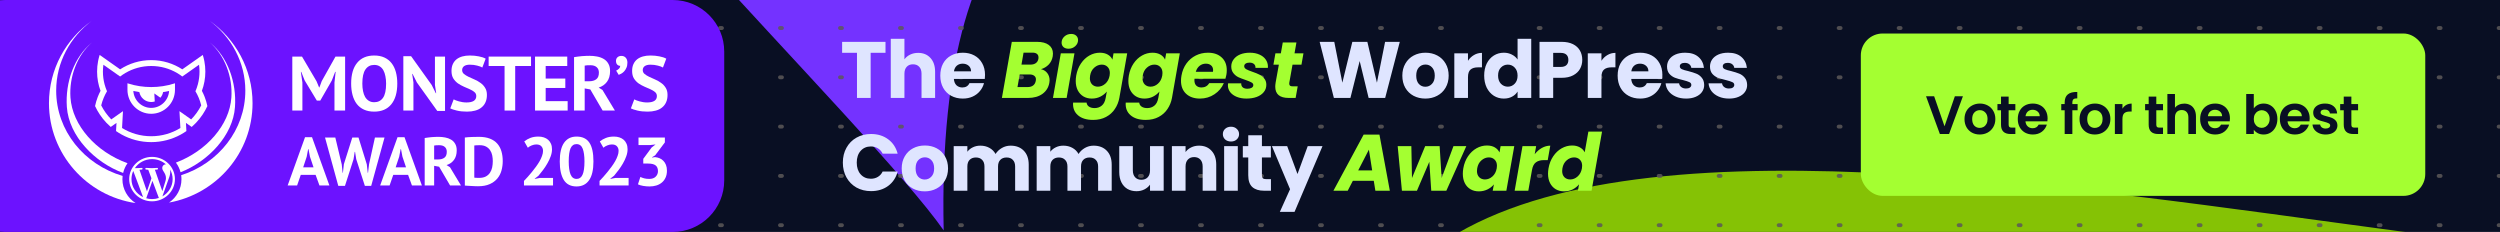 <svg width="970" height="90" viewBox="0 0 970 90" fill="none" xmlns="http://www.w3.org/2000/svg">
<g clip-path="url(#clip0_5_11)">
<rect width="970" height="90" fill="#090F23"/>
<g filter="url(#filter0_f_5_11)">
<path d="M954.648 357.334C862.999 3.899 1151.83 146.828 1162.75 64.612C1173.67 -17.604 1059.82 106.838 931.35 89.774C802.884 72.711 631.392 44.184 558.363 95.053C547.443 177.269 859.105 56.019 954.648 357.334Z" fill="#9BE200" fill-opacity="0.85"/>
</g>
<g filter="url(#filter1_f_5_11)">
<path d="M366.15 89.401C337.783 48.664 191.9 -89.901 177.054 -142.642C162.208 -195.384 252.809 -97.988 318.77 -116.555C384.73 -135.122 567.202 -82.459 582.048 -29.718C596.894 23.024 360.093 -182.125 366.15 89.401Z" fill="#7432FF"/>
</g>
<path d="M0 -276H576M0 -256.875H576M0 -237.75H576M0 -218.625H576M0 -199.5H576M0 -180.375H576M0 -161.25H576M0 -142.124H576M0 -122.999H576M0 -103.874H576M0 -84.749H576M0 -65.624H576M0 -46.499H576M0 -27.374H576M0 -8.249H576M0 10.876H576M0 30.001H576M0 49.126H576M0 68.251H576M0 87.376H576M0 106.501H576M0 124.373H576M0 143.498H576M0 162.624H576M0 181.749H576M0 200.874H576M0 219.999H576M0 239.124H576M0 258.249H576M0 277.374H576M0 296.499H576M0 315.624H576M0 334.749H576M0 353.874H576M0 372.999H576M0 392.125H576M0 411.25H576M0 430.375H576M0 449.5H576M0 468.625H576M0 487.75H576M0 506.875H576M0 526H576" stroke="#5C5959" stroke-opacity="0.85" stroke-width="1.502" stroke-linecap="round" stroke-dasharray="0.75 22.53"/>
<path d="M597 -276H1173M597 -256.875H1173M597 -237.75H1173M597 -218.625H1173M597 -199.5H1173M597 -180.375H1173M597 -161.25H1173M597 -142.124H1173M597 -122.999H1173M597 -103.874H1173M597 -84.749H1173M597 -65.624H1173M597 -46.499H1173M597 -27.374H1173M597 -8.249H1173M597 10.876H1173M597 30.001H1173M597 49.126H1173M597 68.251H1173M597 87.376H1173M597 106.501H1173M597 124.373H1173M597 143.498H1173M597 162.624H1173M597 181.749H1173M597 200.874H1173M597 219.999H1173M597 239.124H1173M597 258.249H1173M597 277.374H1173M597 296.499H1173M597 315.624H1173M597 334.749H1173M597 353.874H1173M597 372.999H1173M597 392.125H1173M597 411.25H1173M597 430.375H1173M597 449.5H1173M597 468.625H1173M597 487.75H1173M597 506.875H1173M597 526H1173" stroke="#5C5959" stroke-opacity="0.85" stroke-width="1.502" stroke-linecap="round" stroke-dasharray="0.75 22.53"/>
<path d="M-18 20C-18 8.954 -9.046 0 2 0H261C272.046 0 281 8.954 281 20V70C281 81.046 272.046 90 261 90H2C-9.046 90 -18 81.046 -18 70V20Z" fill="#6C12FF"/>
<path d="M129.776 32.037L130.228 27.879H130.047L128.751 31.229L124.262 39.035H122.936L118.205 31.199L116.88 27.879H116.729L117.331 32.007V42.894H113.414V21.957H117.181L122.815 31.528L123.81 33.921H123.93L124.834 31.468L130.167 21.957H133.904V42.894H129.776V32.037Z" fill="white"/>
<path d="M136.248 32.425C136.248 28.936 137.021 26.254 138.568 24.38C140.115 22.486 142.324 21.539 145.197 21.539C146.703 21.539 148.019 21.798 149.144 22.316C150.269 22.835 151.203 23.572 151.946 24.529C152.689 25.487 153.242 26.633 153.603 27.969C153.965 29.305 154.146 30.79 154.146 32.425C154.146 35.915 153.362 38.607 151.796 40.501C150.249 42.375 148.049 43.312 145.197 43.312C143.67 43.312 142.344 43.053 141.22 42.535C140.095 42.016 139.161 41.279 138.417 40.321C137.694 39.364 137.152 38.218 136.79 36.882C136.429 35.546 136.248 34.06 136.248 32.425ZM140.587 32.425C140.587 33.482 140.677 34.459 140.858 35.356C141.039 36.234 141.31 36.992 141.672 37.63C142.053 38.268 142.535 38.766 143.118 39.125C143.7 39.484 144.393 39.663 145.197 39.663C146.663 39.663 147.798 39.095 148.602 37.959C149.405 36.822 149.807 34.978 149.807 32.425C149.807 31.409 149.717 30.461 149.536 29.584C149.375 28.707 149.114 27.939 148.752 27.281C148.391 26.623 147.919 26.115 147.336 25.756C146.754 25.377 146.041 25.188 145.197 25.188C143.73 25.188 142.596 25.776 141.792 26.952C140.989 28.109 140.587 29.933 140.587 32.425Z" fill="white"/>
<path d="M161.737 31.977L160.079 28.687H159.929L160.411 31.977V42.894H156.494V21.808H159.507L167.492 32.964L169.089 36.164H169.239L168.757 32.964V21.957H172.674V43.043H169.661L161.737 31.977Z" fill="white"/>
<path d="M184.794 37.271C184.794 36.633 184.553 36.114 184.07 35.715C183.608 35.317 183.016 34.958 182.293 34.639C181.59 34.3 180.816 33.961 179.973 33.622C179.149 33.263 178.376 32.834 177.653 32.336C176.95 31.817 176.357 31.179 175.875 30.422C175.413 29.664 175.182 28.697 175.182 27.52C175.182 26.503 175.353 25.626 175.694 24.888C176.036 24.131 176.518 23.503 177.14 23.004C177.783 22.506 178.536 22.137 179.4 21.898C180.264 21.658 181.228 21.539 182.293 21.539C183.518 21.539 184.673 21.648 185.758 21.868C186.843 22.067 187.736 22.366 188.439 22.765L187.144 26.204C186.702 25.925 186.039 25.676 185.155 25.457C184.271 25.217 183.317 25.098 182.293 25.098C181.329 25.098 180.585 25.287 180.063 25.666C179.561 26.045 179.31 26.553 179.31 27.191C179.31 27.79 179.541 28.288 180.003 28.687C180.485 29.086 181.077 29.454 181.781 29.794C182.504 30.132 183.277 30.481 184.101 30.84C184.944 31.199 185.718 31.638 186.421 32.156C187.144 32.655 187.736 33.283 188.198 34.041C188.681 34.778 188.922 35.706 188.922 36.822C188.922 37.939 188.731 38.906 188.349 39.723C187.988 40.521 187.465 41.189 186.782 41.727C186.119 42.266 185.306 42.664 184.342 42.923C183.398 43.183 182.353 43.312 181.208 43.312C179.701 43.312 178.376 43.173 177.231 42.894C176.086 42.614 175.242 42.335 174.7 42.056L176.025 38.557C176.246 38.676 176.528 38.806 176.869 38.946C177.231 39.085 177.632 39.215 178.074 39.334C178.516 39.454 178.978 39.554 179.46 39.633C179.963 39.713 180.475 39.753 180.997 39.753C182.222 39.753 183.157 39.554 183.799 39.155C184.462 38.736 184.794 38.108 184.794 37.271Z" fill="white"/>
<path d="M206.044 25.606H199.898V42.894H195.77V25.606H189.593V21.957H206.044V25.606Z" fill="white"/>
<path d="M207.592 21.957H220.096V25.606H211.72V30.481H219.343V34.13H211.72V39.245H220.247V42.894H207.592V21.957Z" fill="white"/>
<path d="M222.732 22.167C223.194 22.087 223.686 22.017 224.208 21.957C224.75 21.878 225.283 21.818 225.805 21.778C226.347 21.738 226.87 21.708 227.372 21.688C227.874 21.668 228.336 21.658 228.758 21.658C229.742 21.658 230.706 21.748 231.65 21.927C232.615 22.107 233.468 22.416 234.212 22.855C234.975 23.293 235.577 23.901 236.019 24.679C236.481 25.437 236.712 26.394 236.712 27.55C236.712 29.265 236.311 30.661 235.507 31.738C234.704 32.814 233.629 33.562 232.283 33.981L233.76 34.908L238.581 42.894H233.82L229.029 34.699L226.859 34.31V42.894H222.732V22.167ZM229.059 25.307C228.637 25.307 228.215 25.317 227.794 25.337C227.392 25.357 227.08 25.397 226.859 25.457V31.528H228.607C229.752 31.528 230.666 31.269 231.349 30.751C232.032 30.232 232.373 29.375 232.373 28.178C232.373 27.281 232.092 26.583 231.53 26.085C230.967 25.566 230.144 25.307 229.059 25.307Z" fill="white"/>
<path d="M239.003 23.632C239.003 23.054 239.194 22.585 239.576 22.227C239.978 21.868 240.48 21.688 241.082 21.688C241.805 21.688 242.378 21.927 242.8 22.406C243.222 22.884 243.433 23.513 243.433 24.29C243.433 25.088 243.302 25.766 243.041 26.324C242.8 26.882 242.499 27.351 242.137 27.73C241.795 28.089 241.424 28.378 241.022 28.597C240.64 28.797 240.319 28.946 240.058 29.046L239.064 27.401C239.465 27.221 239.817 26.982 240.118 26.683C240.44 26.384 240.62 26.005 240.661 25.546C240.259 25.566 239.877 25.417 239.516 25.098C239.174 24.759 239.003 24.27 239.003 23.632Z" fill="white"/>
<path d="M254.872 37.271C254.872 36.633 254.631 36.114 254.149 35.715C253.687 35.317 253.094 34.958 252.371 34.639C251.668 34.3 250.895 33.961 250.051 33.622C249.227 33.263 248.454 32.834 247.731 32.336C247.028 31.817 246.435 31.179 245.953 30.422C245.491 29.664 245.26 28.697 245.26 27.52C245.26 26.503 245.431 25.626 245.772 24.888C246.114 24.131 246.596 23.503 247.219 23.004C247.862 22.506 248.615 22.137 249.479 21.898C250.342 21.658 251.307 21.539 252.371 21.539C253.596 21.539 254.751 21.648 255.836 21.868C256.921 22.067 257.815 22.366 258.518 22.765L257.222 26.204C256.78 25.925 256.117 25.676 255.234 25.457C254.35 25.217 253.396 25.098 252.371 25.098C251.407 25.098 250.664 25.287 250.141 25.666C249.639 26.045 249.388 26.553 249.388 27.191C249.388 27.79 249.619 28.288 250.081 28.687C250.563 29.086 251.156 29.454 251.859 29.794C252.582 30.132 253.355 30.481 254.179 30.84C255.023 31.199 255.796 31.638 256.499 32.156C257.222 32.655 257.815 33.283 258.277 34.041C258.759 34.778 259 35.706 259 36.822C259 37.939 258.809 38.906 258.428 39.723C258.066 40.521 257.544 41.189 256.861 41.727C256.198 42.266 255.384 42.664 254.42 42.923C253.476 43.183 252.431 43.312 251.286 43.312C249.78 43.312 248.454 43.173 247.309 42.894C246.164 42.614 245.32 42.335 244.778 42.056L246.104 38.557C246.325 38.676 246.606 38.806 246.948 38.946C247.309 39.085 247.711 39.215 248.153 39.334C248.595 39.454 249.057 39.554 249.539 39.633C250.041 39.713 250.553 39.753 251.076 39.753C252.301 39.753 253.235 39.554 253.878 39.155C254.541 38.736 254.872 38.108 254.872 37.271Z" fill="white"/>
<path d="M122.454 67.851H116.695L115.276 71.972H111.607L118.356 53.229H121.061L127.81 71.972H123.954L122.454 67.851ZM117.633 64.927H121.65L120.258 60.779L119.695 57.855H119.561L118.999 60.806L117.633 64.927Z" fill="white"/>
<path d="M132.592 63.757L132.94 67.053H133.047L133.422 63.704L136.69 53.362H139.1L142.314 63.757L142.689 67.053H142.796L143.198 63.704L145.475 53.362H149.197L144.028 72.105H141.564L138.216 61.763L137.761 58.918H137.627L137.172 61.789L133.851 72.105H131.253L126.11 53.362H130.101L132.592 63.757Z" fill="white"/>
<path d="M158.34 67.851H152.582L151.162 71.972H147.493L154.242 53.229H156.947L163.697 71.972H159.84L158.34 67.851ZM153.519 64.927H157.537L156.144 60.779L155.581 57.855H155.448L154.885 60.806L153.519 64.927Z" fill="white"/>
<path d="M164.781 53.548C165.191 53.477 165.629 53.415 166.093 53.362C166.575 53.291 167.048 53.238 167.513 53.202C167.995 53.167 168.459 53.14 168.905 53.123C169.352 53.105 169.762 53.096 170.137 53.096C171.012 53.096 171.869 53.176 172.708 53.335C173.566 53.495 174.324 53.769 174.985 54.159C175.664 54.549 176.199 55.09 176.592 55.781C177.003 56.455 177.208 57.305 177.208 58.333C177.208 59.858 176.851 61.098 176.137 62.055C175.423 63.012 174.467 63.677 173.271 64.049L174.583 64.873L178.869 71.972H174.637L170.378 64.687L168.45 64.342V71.972H164.781V53.548ZM170.405 56.339C170.03 56.339 169.655 56.348 169.28 56.366C168.923 56.384 168.646 56.419 168.45 56.472V61.869H170.003C171.021 61.869 171.834 61.639 172.441 61.178C173.048 60.717 173.351 59.955 173.351 58.892C173.351 58.094 173.101 57.474 172.601 57.031C172.101 56.57 171.369 56.339 170.405 56.339Z" fill="white"/>
<path d="M180.357 53.362C180.732 53.309 181.151 53.264 181.616 53.229C182.098 53.193 182.589 53.167 183.089 53.149C183.589 53.131 184.071 53.123 184.535 53.123C185.017 53.105 185.446 53.096 185.821 53.096C187.481 53.096 188.901 53.326 190.079 53.787C191.258 54.248 192.213 54.895 192.945 55.728C193.677 56.561 194.213 57.553 194.552 58.706C194.891 59.858 195.061 61.125 195.061 62.507C195.061 63.766 194.9 64.98 194.579 66.15C194.257 67.319 193.722 68.356 192.972 69.26C192.222 70.164 191.231 70.891 189.999 71.44C188.785 71.99 187.276 72.264 185.472 72.264C185.187 72.264 184.803 72.255 184.321 72.238C183.856 72.22 183.365 72.193 182.848 72.158C182.348 72.14 181.866 72.114 181.401 72.078C180.937 72.06 180.589 72.034 180.357 71.998V53.362ZM186.115 56.339C185.722 56.339 185.321 56.348 184.91 56.366C184.517 56.384 184.222 56.41 184.026 56.446V68.914C184.098 68.932 184.214 68.95 184.374 68.968C184.553 68.968 184.74 68.977 184.937 68.994C185.133 68.994 185.321 69.003 185.499 69.021C185.678 69.021 185.812 69.021 185.901 69.021C186.937 69.021 187.794 68.844 188.472 68.489C189.168 68.117 189.713 67.629 190.106 67.027C190.517 66.424 190.802 65.733 190.963 64.953C191.124 64.156 191.204 63.34 191.204 62.507C191.204 61.781 191.133 61.054 190.99 60.327C190.847 59.583 190.579 58.918 190.186 58.333C189.811 57.748 189.293 57.27 188.633 56.898C187.972 56.526 187.133 56.339 186.115 56.339Z" fill="white"/>
<path d="M214.176 57.908C214.176 58.812 214.006 59.725 213.667 60.646C213.346 61.568 212.926 62.472 212.408 63.358C211.908 64.244 211.346 65.104 210.721 65.937C210.114 66.752 209.516 67.505 208.926 68.197L207.507 69.287V69.419L209.435 69.047H214.578V71.972H203.302V70.191C203.73 69.747 204.212 69.234 204.748 68.649C205.284 68.046 205.819 67.417 206.355 66.761C206.909 66.088 207.444 65.396 207.962 64.687C208.48 63.978 208.944 63.269 209.355 62.56C209.766 61.834 210.087 61.134 210.319 60.46C210.569 59.787 210.694 59.149 210.694 58.546C210.694 57.819 210.48 57.226 210.051 56.765C209.641 56.286 208.98 56.047 208.069 56.047C207.498 56.047 206.909 56.171 206.302 56.419C205.712 56.65 205.212 56.951 204.802 57.323L203.409 54.877C204.105 54.31 204.891 53.858 205.766 53.521C206.659 53.167 207.703 52.99 208.9 52.99C209.667 52.99 210.373 53.096 211.015 53.309C211.658 53.521 212.212 53.831 212.676 54.239C213.14 54.647 213.506 55.161 213.774 55.781C214.042 56.384 214.176 57.093 214.176 57.908Z" fill="white"/>
<path d="M217.186 62.64C217.186 59.379 217.748 56.96 218.873 55.382C219.998 53.787 221.614 52.99 223.721 52.99C225.971 52.99 227.622 53.778 228.676 55.356C229.729 56.915 230.256 59.343 230.256 62.64C230.256 65.919 229.685 68.356 228.542 69.951C227.417 71.546 225.801 72.344 223.694 72.344C221.462 72.344 219.819 71.511 218.766 69.845C217.713 68.161 217.186 65.76 217.186 62.64ZM220.668 62.64C220.668 64.802 220.9 66.477 221.364 67.665C221.846 68.835 222.632 69.419 223.721 69.419C224.774 69.419 225.542 68.879 226.024 67.798C226.524 66.717 226.774 64.998 226.774 62.64C226.774 60.496 226.542 58.838 226.078 57.669C225.614 56.499 224.819 55.914 223.694 55.914C222.623 55.914 221.846 56.463 221.364 57.562C220.9 58.661 220.668 60.354 220.668 62.64Z" fill="white"/>
<path d="M243.497 57.908C243.497 58.812 243.328 59.725 242.988 60.646C242.667 61.568 242.247 62.472 241.729 63.358C241.23 64.244 240.667 65.104 240.042 65.937C239.435 66.752 238.837 67.505 238.248 68.197L236.828 69.287V69.419L238.757 69.047H243.899V71.972H232.623V70.191C233.052 69.747 233.534 69.234 234.069 68.649C234.605 68.046 235.141 67.417 235.676 66.761C236.23 66.088 236.766 65.396 237.283 64.687C237.801 63.978 238.266 63.269 238.676 62.56C239.087 61.834 239.408 61.134 239.64 60.46C239.89 59.787 240.015 59.149 240.015 58.546C240.015 57.819 239.801 57.226 239.373 56.765C238.962 56.286 238.301 56.047 237.391 56.047C236.819 56.047 236.23 56.171 235.623 56.419C235.034 56.65 234.534 56.951 234.123 57.323L232.73 54.877C233.427 54.31 234.212 53.858 235.087 53.521C235.98 53.167 237.025 52.99 238.221 52.99C238.989 52.99 239.694 53.096 240.337 53.309C240.98 53.521 241.533 53.831 241.997 54.239C242.462 54.647 242.828 55.161 243.095 55.781C243.363 56.384 243.497 57.093 243.497 57.908Z" fill="white"/>
<path d="M251.891 69.419C252.998 69.419 253.837 69.127 254.408 68.542C254.997 67.957 255.292 67.248 255.292 66.415C255.292 65.405 254.989 64.661 254.381 64.182C253.774 63.704 252.819 63.464 251.516 63.464H249.587V61.63L252.828 57.243L254.355 56.047L252.239 56.286H247.739V53.362H257.97V55.249L254.194 60.274L253.015 60.992V61.125L254.14 60.965C254.765 61.018 255.355 61.16 255.908 61.391C256.479 61.621 256.97 61.958 257.381 62.401C257.81 62.826 258.149 63.358 258.399 63.996C258.649 64.634 258.774 65.37 258.774 66.203C258.774 67.248 258.595 68.152 258.238 68.914C257.899 69.677 257.417 70.315 256.792 70.829C256.185 71.343 255.471 71.724 254.649 71.972C253.828 72.22 252.944 72.344 251.998 72.344C251.212 72.344 250.4 72.273 249.56 72.131C248.721 71.99 248.043 71.786 247.525 71.52L248.462 68.649C248.927 68.879 249.435 69.065 249.989 69.207C250.56 69.349 251.194 69.419 251.891 69.419Z" fill="white"/>
<path d="M70.292 67.986C70.368 68.501 70.407 69.028 70.407 69.563C70.407 73.289 68.51 76.586 65.601 78.597C84.02 75.274 97.986 59.27 97.986 40.029C97.986 26.799 91.383 15.099 81.27 8C89.748 14.347 95.187 24.157 95.187 35.167C95.187 50.406 84.769 63.346 70.292 67.986Z" fill="white"/>
<path d="M47.577 68.257C47.525 68.686 47.499 69.121 47.499 69.563C47.499 73.416 49.527 76.809 52.605 78.798C33.586 75.976 19 59.693 19 40.029C19 26.799 25.603 15.099 35.716 8C27.237 14.347 21.799 24.157 21.799 35.167C21.799 50.714 32.642 63.869 47.577 68.257Z" fill="white"/>
<path fill-rule="evenodd" clip-rule="evenodd" d="M58.672 41.864C54.982 41.864 51.965 38.964 51.732 35.3C52.499 35.471 53.276 35.615 54.062 35.73C54.473 37.922 56.38 39.58 58.672 39.58C59.151 39.58 59.612 39.508 60.047 39.373L59.876 36.255L62.239 37.921C62.76 37.306 63.127 36.556 63.282 35.73C64.069 35.615 64.846 35.472 65.612 35.3C65.379 38.964 62.362 41.864 58.672 41.864ZM67.891 32.306C67.785 32.341 67.678 32.376 67.572 32.409C66.855 32.637 66.126 32.837 65.387 33.01C64.653 33.181 63.909 33.325 63.156 33.44C61.694 33.664 60.196 33.78 58.672 33.78C57.148 33.78 55.651 33.664 54.188 33.44C53.435 33.325 52.691 33.181 51.957 33.01C51.218 32.837 50.489 32.637 49.772 32.409C49.666 32.376 49.559 32.341 49.454 32.306C49.454 32.306 49.453 34.796 49.453 34.844C49.453 39.982 53.581 44.148 58.672 44.148C63.762 44.148 67.888 39.985 67.891 34.849V32.306Z" fill="white"/>
<path fill-rule="evenodd" clip-rule="evenodd" d="M74.169 46.328L69.631 43.131L69.991 49.663C66.692 51.691 62.817 52.859 58.672 52.859C54.528 52.859 50.654 51.691 47.355 49.665L47.715 43.129L43.175 46.328C41.613 44.733 40.289 42.899 39.266 40.884C39.516 39.873 39.841 38.892 40.236 37.948C40.605 37.068 41.034 36.219 41.517 35.408C41.138 34.539 40.821 33.636 40.573 32.704C40.156 31.136 39.932 29.488 39.932 27.788C39.932 26.881 39.997 25.99 40.119 25.117L46.609 29.691C47.254 29.198 47.929 28.744 48.632 28.332C51.583 26.6 55.013 25.608 58.672 25.608C62.332 25.608 65.761 26.6 68.712 28.332C69.415 28.744 70.09 29.198 70.735 29.691L77.225 25.117C77.347 25.99 77.412 26.881 77.412 27.788C77.412 29.488 77.188 31.136 76.771 32.704C76.523 33.636 76.207 34.539 75.827 35.408C76.31 36.219 76.74 37.068 77.108 37.948C77.503 38.892 77.828 39.873 78.078 40.884C77.055 42.899 75.731 44.733 74.169 46.328ZM79.417 37.617C79.102 36.802 78.74 36.011 78.336 35.246C79.201 32.926 79.675 30.413 79.675 27.788C79.675 26.398 79.541 25.04 79.288 23.725C79.284 23.707 79.281 23.689 79.278 23.671C79.121 22.867 78.919 22.079 78.675 21.311L70.736 26.905C67.26 24.64 63.118 23.324 58.672 23.324C54.226 23.324 50.084 24.64 46.608 26.905L38.669 21.311C38.425 22.079 38.223 22.867 38.066 23.671C38.063 23.689 38.06 23.707 38.056 23.725C37.803 25.04 37.669 26.398 37.669 27.788C37.669 30.413 38.143 32.926 39.008 35.246C38.604 36.011 38.242 36.802 37.927 37.617C37.486 38.755 37.135 39.939 36.881 41.159C37.411 42.299 38.024 43.391 38.716 44.426C39.484 45.575 40.348 46.655 41.295 47.653C41.828 48.214 42.386 48.75 42.97 49.258L45.197 47.688L45.022 50.857C45.727 51.348 46.458 51.803 47.214 52.217C50.621 54.083 54.524 55.143 58.672 55.143C62.821 55.143 66.725 54.083 70.132 52.217C70.888 51.802 71.619 51.347 72.324 50.856L72.149 47.69L74.374 49.258C74.958 48.75 75.517 48.214 76.049 47.653C76.996 46.655 77.86 45.575 78.629 44.426C79.32 43.391 79.933 42.299 80.463 41.159C80.209 39.939 79.858 38.755 79.417 37.617Z" fill="white"/>
<path d="M68.253 63.093C69.079 64.204 69.697 65.47 70.054 66.837C80.746 62.642 90.409 52.581 91.173 41.524C91.838 31.898 88.362 22.093 81.387 16.429C87.215 21.465 90.328 29.844 89.774 37.854C89.043 48.431 80.228 58.569 68.253 63.093Z" fill="white"/>
<path d="M47.776 67.108C36.803 63.089 26.723 52.827 25.942 41.524C25.277 31.898 28.753 22.093 35.728 16.429C29.9 21.465 26.788 29.844 27.341 37.854C28.084 48.612 37.191 58.915 49.479 63.32C48.683 64.45 48.097 65.73 47.776 67.108Z" fill="white"/>
<path d="M58.998 60.872C54.105 60.872 50.121 64.738 50.121 69.493C50.121 74.245 54.105 78.113 58.998 78.113C63.892 78.113 67.876 74.245 67.876 69.493C67.876 64.737 63.892 60.872 58.998 60.872ZM51.016 69.492C51.016 68.369 51.262 67.302 51.707 66.339L55.515 76.468C52.851 75.21 51.016 72.559 51.016 69.492ZM58.998 77.244C58.214 77.244 57.459 77.133 56.743 76.927L59.138 70.17L61.59 76.698C61.608 76.737 61.627 76.77 61.648 76.806C60.82 77.087 59.929 77.244 58.998 77.244ZM60.097 65.861C60.576 65.837 61.009 65.788 61.009 65.788C61.439 65.739 61.389 65.124 60.959 65.148C60.959 65.148 59.666 65.245 58.833 65.245C58.048 65.245 56.731 65.148 56.731 65.148C56.302 65.124 56.252 65.764 56.681 65.788C56.681 65.788 57.089 65.837 57.519 65.861L58.761 69.169L57.014 74.255L54.108 65.861C54.588 65.836 55.021 65.788 55.021 65.788C55.451 65.739 55.401 65.124 54.971 65.148C54.971 65.148 53.678 65.245 52.845 65.245C52.694 65.245 52.518 65.241 52.329 65.235C53.758 63.132 56.209 61.741 58.998 61.741C61.075 61.741 62.968 62.514 64.389 63.774C64.353 63.771 64.321 63.768 64.286 63.768C63.501 63.768 62.947 64.432 62.947 65.144C62.947 65.784 63.326 66.323 63.731 66.963C64.035 67.477 64.39 68.141 64.39 69.1C64.39 69.764 64.129 70.532 63.781 71.607L62.986 74.189L60.097 65.861ZM66.004 65.774C66.627 66.879 66.981 68.144 66.981 69.493C66.981 72.354 65.385 74.85 63.012 76.192L65.449 69.346C65.903 68.241 66.057 67.358 66.057 66.569C66.057 66.284 66.04 66.02 66.004 65.774Z" fill="white"/>
<path d="M343.577 16.238V20.485H337.811V38H332.51V20.485H326.744V16.238H343.577ZM356.25 20.516C358.234 20.516 359.826 21.177 361.024 22.5C362.223 23.802 362.822 25.6 362.822 27.894V38H357.552V28.607C357.552 27.45 357.253 26.551 356.653 25.91C356.054 25.269 355.248 24.949 354.235 24.949C353.223 24.949 352.417 25.269 351.817 25.91C351.218 26.551 350.918 27.45 350.918 28.607V38H345.617V15.06H350.918V23.027C351.456 22.262 352.189 21.653 353.119 21.198C354.049 20.743 355.093 20.516 356.25 20.516ZM382.192 29.072C382.192 29.568 382.161 30.085 382.099 30.622H370.102C370.185 31.697 370.526 32.523 371.125 33.102C371.745 33.66 372.499 33.939 373.388 33.939C374.711 33.939 375.63 33.381 376.147 32.265H381.789C381.5 33.402 380.973 34.425 380.208 35.334C379.464 36.243 378.524 36.956 377.387 37.473C376.25 37.99 374.979 38.248 373.574 38.248C371.879 38.248 370.371 37.886 369.048 37.163C367.725 36.44 366.692 35.406 365.948 34.063C365.204 32.72 364.832 31.149 364.832 29.351C364.832 27.553 365.194 25.982 365.917 24.639C366.661 23.296 367.694 22.262 369.017 21.539C370.34 20.816 371.859 20.454 373.574 20.454C375.248 20.454 376.736 20.805 378.038 21.508C379.34 22.211 380.353 23.213 381.076 24.515C381.82 25.817 382.192 27.336 382.192 29.072ZM376.767 27.677C376.767 26.768 376.457 26.044 375.837 25.507C375.217 24.97 374.442 24.701 373.512 24.701C372.623 24.701 371.869 24.959 371.249 25.476C370.65 25.993 370.278 26.726 370.133 27.677H376.767ZM543.118 16.238L537.445 38H531.028L527.556 23.678L523.96 38H517.543L512.025 16.238H517.698L520.829 32.079L524.704 16.238H530.532L534.252 32.079L537.414 16.238H543.118ZM553.031 38.248C551.336 38.248 549.807 37.886 548.443 37.163C547.1 36.44 546.035 35.406 545.25 34.063C544.485 32.72 544.103 31.149 544.103 29.351C544.103 27.574 544.496 26.013 545.281 24.67C546.066 23.306 547.141 22.262 548.505 21.539C549.869 20.816 551.398 20.454 553.093 20.454C554.788 20.454 556.317 20.816 557.681 21.539C559.045 22.262 560.12 23.306 560.905 24.67C561.69 26.013 562.083 27.574 562.083 29.351C562.083 31.128 561.68 32.699 560.874 34.063C560.089 35.406 559.004 36.44 557.619 37.163C556.255 37.886 554.726 38.248 553.031 38.248ZM553.031 33.66C554.044 33.66 554.901 33.288 555.604 32.544C556.327 31.8 556.689 30.736 556.689 29.351C556.689 27.966 556.338 26.902 555.635 26.158C554.953 25.414 554.106 25.042 553.093 25.042C552.06 25.042 551.202 25.414 550.52 26.158C549.838 26.881 549.497 27.946 549.497 29.351C549.497 30.736 549.828 31.8 550.489 32.544C551.171 33.288 552.018 33.66 553.031 33.66ZM569.576 23.585C570.196 22.634 570.971 21.89 571.901 21.353C572.831 20.795 573.865 20.516 575.001 20.516V26.127H573.544C572.222 26.127 571.23 26.416 570.568 26.995C569.907 27.553 569.576 28.545 569.576 29.971V38H564.275V20.702H569.576V23.585ZM575.861 29.32C575.861 27.543 576.192 25.982 576.853 24.639C577.535 23.296 578.455 22.262 579.612 21.539C580.769 20.816 582.061 20.454 583.487 20.454C584.624 20.454 585.657 20.692 586.587 21.167C587.538 21.642 588.282 22.283 588.819 23.089V15.06H594.12V38H588.819V35.52C588.323 36.347 587.61 37.008 586.68 37.504C585.771 38 584.706 38.248 583.487 38.248C582.061 38.248 580.769 37.886 579.612 37.163C578.455 36.419 577.535 35.375 576.853 34.032C576.192 32.668 575.861 31.097 575.861 29.32ZM588.819 29.351C588.819 28.028 588.447 26.985 587.703 26.22C586.98 25.455 586.091 25.073 585.037 25.073C583.983 25.073 583.084 25.455 582.34 26.22C581.617 26.964 581.255 27.997 581.255 29.32C581.255 30.643 581.617 31.697 582.34 32.482C583.084 33.247 583.983 33.629 585.037 33.629C586.091 33.629 586.98 33.247 587.703 32.482C588.447 31.717 588.819 30.674 588.819 29.351ZM613.92 23.244C613.92 24.505 613.631 25.662 613.052 26.716C612.473 27.749 611.585 28.586 610.386 29.227C609.187 29.868 607.699 30.188 605.922 30.188H602.636V38H597.335V16.238H605.922C607.658 16.238 609.125 16.538 610.324 17.137C611.523 17.736 612.422 18.563 613.021 19.617C613.62 20.671 613.92 21.88 613.92 23.244ZM605.519 25.972C606.532 25.972 607.286 25.734 607.782 25.259C608.278 24.784 608.526 24.112 608.526 23.244C608.526 22.376 608.278 21.704 607.782 21.229C607.286 20.754 606.532 20.516 605.519 20.516H602.636V25.972H605.519ZM621.361 23.585C621.981 22.634 622.756 21.89 623.686 21.353C624.616 20.795 625.649 20.516 626.786 20.516V26.127H625.329C624.006 26.127 623.014 26.416 622.353 26.995C621.691 27.553 621.361 28.545 621.361 29.971V38H616.06V20.702H621.361V23.585ZM645.005 29.072C645.005 29.568 644.974 30.085 644.912 30.622H632.915C632.998 31.697 633.339 32.523 633.938 33.102C634.558 33.66 635.313 33.939 636.201 33.939C637.524 33.939 638.444 33.381 638.96 32.265H644.602C644.313 33.402 643.786 34.425 643.021 35.334C642.277 36.243 641.337 36.956 640.2 37.473C639.064 37.99 637.793 38.248 636.387 38.248C634.693 38.248 633.184 37.886 631.861 37.163C630.539 36.44 629.505 35.406 628.761 34.063C628.017 32.72 627.645 31.149 627.645 29.351C627.645 27.553 628.007 25.982 628.73 24.639C629.474 23.296 630.508 22.262 631.83 21.539C633.153 20.816 634.672 20.454 636.387 20.454C638.061 20.454 639.549 20.805 640.851 21.508C642.153 22.211 643.166 23.213 643.889 24.515C644.633 25.817 645.005 27.336 645.005 29.072ZM639.58 27.677C639.58 26.768 639.27 26.044 638.65 25.507C638.03 24.97 637.255 24.701 636.325 24.701C635.437 24.701 634.682 24.959 634.062 25.476C633.463 25.993 633.091 26.726 632.946 27.677H639.58ZM654.219 38.248C652.71 38.248 651.367 37.99 650.189 37.473C649.011 36.956 648.081 36.254 647.399 35.365C646.717 34.456 646.335 33.443 646.252 32.327H651.491C651.553 32.926 651.832 33.412 652.328 33.784C652.824 34.156 653.434 34.342 654.157 34.342C654.818 34.342 655.325 34.218 655.676 33.97C656.048 33.701 656.234 33.36 656.234 32.947C656.234 32.451 655.976 32.089 655.459 31.862C654.942 31.614 654.105 31.345 652.948 31.056C651.708 30.767 650.675 30.467 649.848 30.157C649.021 29.826 648.308 29.32 647.709 28.638C647.11 27.935 646.81 26.995 646.81 25.817C646.81 24.825 647.079 23.926 647.616 23.12C648.174 22.293 648.98 21.642 650.034 21.167C651.109 20.692 652.38 20.454 653.847 20.454C656.017 20.454 657.722 20.991 658.962 22.066C660.223 23.141 660.946 24.567 661.132 26.344H656.234C656.151 25.745 655.883 25.269 655.428 24.918C654.994 24.567 654.415 24.391 653.692 24.391C653.072 24.391 652.597 24.515 652.266 24.763C651.935 24.99 651.77 25.311 651.77 25.724C651.77 26.22 652.028 26.592 652.545 26.84C653.082 27.088 653.909 27.336 655.025 27.584C656.306 27.915 657.35 28.245 658.156 28.576C658.962 28.886 659.665 29.403 660.264 30.126C660.884 30.829 661.204 31.779 661.225 32.978C661.225 33.991 660.936 34.9 660.357 35.706C659.799 36.491 658.983 37.111 657.908 37.566C656.854 38.021 655.624 38.248 654.219 38.248ZM670.885 38.248C669.377 38.248 668.033 37.99 666.855 37.473C665.677 36.956 664.747 36.254 664.065 35.365C663.383 34.456 663.001 33.443 662.918 32.327H668.157C668.219 32.926 668.498 33.412 668.994 33.784C669.49 34.156 670.1 34.342 670.823 34.342C671.485 34.342 671.991 34.218 672.342 33.97C672.714 33.701 672.9 33.36 672.9 32.947C672.9 32.451 672.642 32.089 672.125 31.862C671.609 31.614 670.772 31.345 669.614 31.056C668.374 30.767 667.341 30.467 666.514 30.157C665.688 29.826 664.975 29.32 664.375 28.638C663.776 27.935 663.476 26.995 663.476 25.817C663.476 24.825 663.745 23.926 664.282 23.12C664.84 22.293 665.646 21.642 666.7 21.167C667.775 20.692 669.046 20.454 670.513 20.454C672.683 20.454 674.388 20.991 675.628 22.066C676.889 23.141 677.612 24.567 677.798 26.344H672.9C672.818 25.745 672.549 25.269 672.094 24.918C671.66 24.567 671.082 24.391 670.358 24.391C669.738 24.391 669.263 24.515 668.932 24.763C668.602 24.99 668.436 25.311 668.436 25.724C668.436 26.22 668.695 26.592 669.211 26.84C669.749 27.088 670.575 27.336 671.691 27.584C672.973 27.915 674.016 28.245 674.822 28.576C675.628 28.886 676.331 29.403 676.93 30.126C677.55 30.829 677.871 31.779 677.891 32.978C677.891 33.991 677.602 34.9 677.023 35.706C676.465 36.491 675.649 37.111 674.574 37.566C673.52 38.021 672.291 38.248 670.885 38.248ZM327.023 63.088C327.023 60.939 327.488 59.027 328.418 57.353C329.348 55.658 330.64 54.346 332.293 53.416C333.967 52.465 335.858 51.99 337.966 51.99C340.549 51.99 342.761 52.672 344.6 54.036C346.439 55.4 347.669 57.26 348.289 59.616H342.461C342.027 58.707 341.407 58.014 340.601 57.539C339.816 57.064 338.917 56.826 337.904 56.826C336.271 56.826 334.949 57.394 333.936 58.531C332.923 59.668 332.417 61.187 332.417 63.088C332.417 64.989 332.923 66.508 333.936 67.645C334.949 68.782 336.271 69.35 337.904 69.35C338.917 69.35 339.816 69.112 340.601 68.637C341.407 68.162 342.027 67.469 342.461 66.56H348.289C347.669 68.916 346.439 70.776 344.6 72.14C342.761 73.483 340.549 74.155 337.966 74.155C335.858 74.155 333.967 73.69 332.293 72.76C330.64 71.809 329.348 70.497 328.418 68.823C327.488 67.149 327.023 65.237 327.023 63.088ZM358.789 74.248C357.095 74.248 355.565 73.886 354.201 73.163C352.858 72.44 351.794 71.406 351.008 70.063C350.244 68.72 349.861 67.149 349.861 65.351C349.861 63.574 350.254 62.013 351.039 60.67C351.825 59.306 352.899 58.262 354.263 57.539C355.627 56.816 357.157 56.454 358.851 56.454C360.546 56.454 362.075 56.816 363.439 57.539C364.803 58.262 365.878 59.306 366.663 60.67C367.449 62.013 367.841 63.574 367.841 65.351C367.841 67.128 367.438 68.699 366.632 70.063C365.847 71.406 364.762 72.44 363.377 73.163C362.013 73.886 360.484 74.248 358.789 74.248ZM358.789 69.66C359.802 69.66 360.66 69.288 361.362 68.544C362.086 67.8 362.447 66.736 362.447 65.351C362.447 63.966 362.096 62.902 361.393 62.158C360.711 61.414 359.864 61.042 358.851 61.042C357.818 61.042 356.96 61.414 356.278 62.158C355.596 62.881 355.255 63.946 355.255 65.351C355.255 66.736 355.586 67.8 356.247 68.544C356.929 69.288 357.777 69.66 358.789 69.66ZM392.106 56.516C394.255 56.516 395.96 57.167 397.221 58.469C398.502 59.771 399.143 61.579 399.143 63.894V74H393.873V64.607C393.873 63.491 393.573 62.633 392.974 62.034C392.395 61.414 391.589 61.104 390.556 61.104C389.522 61.104 388.706 61.414 388.107 62.034C387.528 62.633 387.239 63.491 387.239 64.607V74H381.969V64.607C381.969 63.491 381.669 62.633 381.07 62.034C380.491 61.414 379.685 61.104 378.652 61.104C377.618 61.104 376.802 61.414 376.203 62.034C375.624 62.633 375.335 63.491 375.335 64.607V74H370.034V56.702H375.335V58.872C375.872 58.149 376.575 57.58 377.443 57.167C378.311 56.733 379.292 56.516 380.388 56.516C381.69 56.516 382.847 56.795 383.86 57.353C384.893 57.911 385.699 58.707 386.278 59.74C386.877 58.789 387.693 58.014 388.727 57.415C389.76 56.816 390.886 56.516 392.106 56.516ZM424.302 56.516C426.451 56.516 428.156 57.167 429.417 58.469C430.698 59.771 431.339 61.579 431.339 63.894V74H426.069V64.607C426.069 63.491 425.769 62.633 425.17 62.034C424.591 61.414 423.785 61.104 422.752 61.104C421.719 61.104 420.902 61.414 420.303 62.034C419.724 62.633 419.435 63.491 419.435 64.607V74H414.165V64.607C414.165 63.491 413.865 62.633 413.266 62.034C412.687 61.414 411.881 61.104 410.848 61.104C409.815 61.104 408.998 61.414 408.399 62.034C407.82 62.633 407.531 63.491 407.531 64.607V74H402.23V56.702H407.531V58.872C408.068 58.149 408.771 57.58 409.639 57.167C410.507 56.733 411.489 56.516 412.584 56.516C413.886 56.516 415.043 56.795 416.056 57.353C417.089 57.911 417.895 58.707 418.474 59.74C419.073 58.789 419.89 58.014 420.923 57.415C421.956 56.816 423.083 56.516 424.302 56.516ZM451.507 56.702V74H446.206V71.644C445.669 72.409 444.935 73.029 444.005 73.504C443.096 73.959 442.083 74.186 440.967 74.186C439.645 74.186 438.477 73.897 437.464 73.318C436.452 72.719 435.666 71.861 435.108 70.745C434.55 69.629 434.271 68.317 434.271 66.808V56.702H439.541V66.095C439.541 67.252 439.841 68.151 440.44 68.792C441.04 69.433 441.846 69.753 442.858 69.753C443.892 69.753 444.708 69.433 445.307 68.792C445.907 68.151 446.206 67.252 446.206 66.095V56.702H451.507ZM465.235 56.516C467.26 56.516 468.872 57.177 470.071 58.5C471.29 59.802 471.9 61.6 471.9 63.894V74H466.63V64.607C466.63 63.45 466.33 62.551 465.731 61.91C465.132 61.269 464.326 60.949 463.313 60.949C462.3 60.949 461.494 61.269 460.895 61.91C460.296 62.551 459.996 63.45 459.996 64.607V74H454.695V56.702H459.996V58.996C460.533 58.231 461.257 57.632 462.166 57.198C463.075 56.743 464.098 56.516 465.235 56.516ZM477.63 54.904C476.7 54.904 475.935 54.635 475.336 54.098C474.757 53.54 474.468 52.858 474.468 52.052C474.468 51.225 474.757 50.543 475.336 50.006C475.935 49.448 476.7 49.169 477.63 49.169C478.539 49.169 479.283 49.448 479.862 50.006C480.461 50.543 480.761 51.225 480.761 52.052C480.761 52.858 480.461 53.54 479.862 54.098C479.283 54.635 478.539 54.904 477.63 54.904ZM480.265 56.702V74H474.964V56.702H480.265ZM493.127 69.505V74H490.43C488.508 74 487.01 73.535 485.935 72.605C484.861 71.654 484.323 70.115 484.323 67.986V61.104H482.215V56.702H484.323V52.486H489.624V56.702H493.096V61.104H489.624V68.048C489.624 68.565 489.748 68.937 489.996 69.164C490.244 69.391 490.658 69.505 491.236 69.505H493.127ZM513.13 56.702L502.28 82.215H496.576L500.544 73.411L493.507 56.702H499.428L503.427 67.521L507.395 56.702H513.13Z" fill="#DFE5FF"/>
<path d="M408.453 21.88C408.226 23.161 407.699 24.226 406.872 25.073C406.045 25.92 405.053 26.509 403.896 26.84C404.929 27.067 405.746 27.574 406.345 28.359C406.944 29.144 407.244 30.064 407.244 31.118C407.244 31.449 407.213 31.769 407.151 32.079C406.841 33.898 405.952 35.344 404.485 36.419C403.018 37.473 401.147 38 398.874 38H388.737L392.581 16.238H402.377C404.34 16.238 405.859 16.641 406.934 17.447C408.009 18.253 408.546 19.369 408.546 20.795C408.546 21.146 408.515 21.508 408.453 21.88ZM399.773 25.073C400.662 25.073 401.375 24.877 401.912 24.484C402.449 24.091 402.78 23.523 402.904 22.779C402.925 22.655 402.935 22.49 402.935 22.283C402.935 21.684 402.739 21.229 402.346 20.919C401.953 20.588 401.375 20.423 400.61 20.423H397.138L396.332 25.073H399.773ZM401.881 31.366C401.922 31.118 401.943 30.932 401.943 30.808C401.943 30.209 401.726 29.744 401.292 29.413C400.858 29.062 400.259 28.886 399.494 28.886H395.65L394.782 33.784H398.688C399.597 33.784 400.321 33.577 400.858 33.164C401.395 32.751 401.736 32.151 401.881 31.366ZM414.597 18.904C413.77 18.904 413.109 18.687 412.613 18.253C412.137 17.798 411.9 17.23 411.9 16.548C411.9 15.618 412.261 14.822 412.985 14.161C413.708 13.5 414.586 13.169 415.62 13.169C416.446 13.169 417.097 13.396 417.573 13.851C418.048 14.285 418.286 14.853 418.286 15.556C418.286 16.465 417.924 17.251 417.201 17.912C416.477 18.573 415.609 18.904 414.597 18.904ZM416.891 20.702L413.853 38H408.552L411.59 20.702H416.891ZM426.746 20.454C427.965 20.454 428.999 20.702 429.846 21.198C430.693 21.694 431.282 22.345 431.613 23.151L432.047 20.702H437.348L434.31 37.969C434.021 39.56 433.442 40.997 432.574 42.278C431.727 43.58 430.58 44.613 429.133 45.378C427.707 46.143 426.043 46.525 424.142 46.525C421.579 46.525 419.606 45.915 418.221 44.696C416.836 43.497 416.216 41.865 416.361 39.798H421.6C421.662 40.459 421.962 40.976 422.499 41.348C423.057 41.741 423.791 41.937 424.7 41.937C425.795 41.937 426.725 41.617 427.49 40.976C428.255 40.356 428.761 39.354 429.009 37.969L429.443 35.52C428.782 36.326 427.945 36.987 426.932 37.504C425.94 38 424.834 38.248 423.615 38.248C422.396 38.248 421.311 37.969 420.36 37.411C419.43 36.853 418.696 36.057 418.159 35.024C417.642 33.991 417.384 32.782 417.384 31.397C417.384 30.756 417.446 30.064 417.57 29.32C417.88 27.543 418.49 25.982 419.399 24.639C420.308 23.296 421.404 22.262 422.685 21.539C423.966 20.816 425.32 20.454 426.746 20.454ZM430.528 29.351C430.59 28.979 430.621 28.638 430.621 28.328C430.621 27.315 430.321 26.52 429.722 25.941C429.143 25.362 428.399 25.073 427.49 25.073C426.436 25.073 425.475 25.455 424.607 26.22C423.739 26.964 423.191 27.997 422.964 29.32C422.902 29.692 422.871 30.033 422.871 30.343C422.871 31.356 423.16 32.162 423.739 32.761C424.338 33.34 425.082 33.629 425.971 33.629C427.025 33.629 427.986 33.247 428.854 32.482C429.722 31.717 430.28 30.674 430.528 29.351ZM447.166 20.454C448.386 20.454 449.419 20.702 450.266 21.198C451.114 21.694 451.703 22.345 452.033 23.151L452.467 20.702H457.768L454.73 37.969C454.441 39.56 453.862 40.997 452.994 42.278C452.147 43.58 451 44.613 449.553 45.378C448.127 46.143 446.464 46.525 444.562 46.525C442 46.525 440.026 45.915 438.641 44.696C437.257 43.497 436.637 41.865 436.781 39.798H442.02C442.082 40.459 442.382 40.976 442.919 41.348C443.477 41.741 444.211 41.937 445.12 41.937C446.216 41.937 447.146 41.617 447.91 40.976C448.675 40.356 449.181 39.354 449.429 37.969L449.863 35.52C449.202 36.326 448.365 36.987 447.352 37.504C446.36 38 445.255 38.248 444.035 38.248C442.816 38.248 441.731 37.969 440.78 37.411C439.85 36.853 439.117 36.057 438.579 35.024C438.063 33.991 437.804 32.782 437.804 31.397C437.804 30.756 437.866 30.064 437.99 29.32C438.3 27.543 438.91 25.982 439.819 24.639C440.729 23.296 441.824 22.262 443.105 21.539C444.387 20.816 445.74 20.454 447.166 20.454ZM450.948 29.351C451.01 28.979 451.041 28.638 451.041 28.328C451.041 27.315 450.742 26.52 450.142 25.941C449.564 25.362 448.82 25.073 447.91 25.073C446.856 25.073 445.895 25.455 445.027 26.22C444.159 26.964 443.612 27.997 443.384 29.32C443.322 29.692 443.291 30.033 443.291 30.343C443.291 31.356 443.581 32.162 444.159 32.761C444.759 33.34 445.503 33.629 446.391 33.629C447.445 33.629 448.406 33.247 449.274 32.482C450.142 31.717 450.7 30.674 450.948 29.351ZM468.702 20.454C470.934 20.454 472.701 21.064 474.003 22.283C475.326 23.482 475.987 25.125 475.987 27.212C475.987 27.894 475.936 28.504 475.832 29.041C475.75 29.516 475.626 30.023 475.46 30.56H463.463C463.443 30.684 463.432 30.88 463.432 31.149C463.432 32.058 463.68 32.751 464.176 33.226C464.672 33.701 465.334 33.939 466.16 33.939C467.483 33.939 468.496 33.381 469.198 32.265H474.84C474.096 34.022 472.887 35.458 471.213 36.574C469.539 37.69 467.659 38.248 465.571 38.248C463.339 38.248 461.552 37.628 460.208 36.388C458.886 35.148 458.224 33.464 458.224 31.335C458.224 30.694 458.286 30.033 458.41 29.351C458.72 27.553 459.361 25.982 460.332 24.639C461.304 23.296 462.513 22.262 463.959 21.539C465.406 20.816 466.987 20.454 468.702 20.454ZM470.624 27.863C470.666 27.574 470.686 27.377 470.686 27.274C470.686 26.447 470.428 25.817 469.911 25.383C469.395 24.928 468.713 24.701 467.865 24.701C466.956 24.701 466.15 24.98 465.447 25.538C464.765 26.075 464.269 26.85 463.959 27.863H470.624ZM483.589 38.248C482.225 38.248 480.995 38.031 479.9 37.597C478.825 37.163 477.978 36.564 477.358 35.799C476.738 35.014 476.428 34.115 476.428 33.102C476.428 32.957 476.448 32.699 476.49 32.327H481.605C481.563 32.968 481.749 33.484 482.163 33.877C482.597 34.249 483.206 34.435 483.992 34.435C484.653 34.435 485.201 34.311 485.635 34.063C486.069 33.815 486.286 33.464 486.286 33.009C486.286 32.575 486.048 32.234 485.573 31.986C485.118 31.717 484.353 31.397 483.279 31.025C482.163 30.653 481.222 30.291 480.458 29.94C479.714 29.568 479.073 29.041 478.536 28.359C477.998 27.677 477.73 26.819 477.73 25.786C477.73 24.773 478.029 23.864 478.629 23.058C479.228 22.231 480.065 21.591 481.14 21.136C482.235 20.681 483.496 20.454 484.922 20.454C486.348 20.454 487.588 20.692 488.642 21.167C489.696 21.622 490.512 22.262 491.091 23.089C491.669 23.916 491.959 24.846 491.959 25.879L491.928 26.344H487.123C487.164 25.724 486.978 25.228 486.565 24.856C486.151 24.484 485.562 24.298 484.798 24.298C484.198 24.298 483.702 24.422 483.31 24.67C482.938 24.918 482.752 25.259 482.752 25.693C482.752 26.148 483 26.53 483.496 26.84C484.012 27.129 484.808 27.46 485.883 27.832C486.999 28.204 487.918 28.576 488.642 28.948C489.386 29.299 490.016 29.806 490.533 30.467C491.07 31.108 491.339 31.914 491.339 32.885C491.339 34.001 490.998 34.962 490.316 35.768C489.654 36.574 488.735 37.194 487.557 37.628C486.399 38.041 485.077 38.248 483.589 38.248ZM500.255 32.048C500.234 32.151 500.224 32.286 500.224 32.451C500.224 32.823 500.327 33.092 500.534 33.257C500.761 33.422 501.123 33.505 501.619 33.505H503.51L502.704 38H500.007C496.535 38 494.799 36.543 494.799 33.629C494.799 33.195 494.851 32.647 494.954 31.986L496.194 25.104H494.086L494.861 20.702H496.969L497.713 16.486H503.014L502.27 20.702H505.742L504.967 25.104H501.495L500.255 32.048ZM533.024 70.156H524.902L522.918 74H517.369L529.087 52.238H535.225L539.255 74H533.644L533.024 70.156ZM532.404 66.126L531.133 58.066L526.979 66.126H532.404ZM568.932 56.702L561.182 74H555.323L554.579 62.778L549.774 74H543.946L542.303 56.702H547.604L547.852 69.071L552.967 56.702H558.578L559.353 69.071L563.941 56.702H568.932ZM567.76 65.32C568.07 63.543 568.68 61.982 569.589 60.639C570.499 59.296 571.594 58.262 572.875 57.539C574.157 56.816 575.51 56.454 576.936 56.454C578.156 56.454 579.179 56.702 580.005 57.198C580.832 57.694 581.431 58.345 581.803 59.151L582.237 56.702H587.538L584.469 74H579.168L579.633 71.551C578.972 72.357 578.135 73.008 577.122 73.504C576.11 74 574.994 74.248 573.774 74.248C572.555 74.248 571.47 73.969 570.519 73.411C569.589 72.853 568.866 72.068 568.349 71.055C567.833 70.022 567.574 68.813 567.574 67.428C567.574 66.767 567.636 66.064 567.76 65.32ZM580.718 65.351C580.78 64.979 580.811 64.638 580.811 64.328C580.811 63.315 580.512 62.52 579.912 61.941C579.334 61.362 578.59 61.073 577.68 61.073C576.626 61.073 575.665 61.455 574.797 62.22C573.929 62.964 573.382 63.997 573.154 65.32C573.092 65.692 573.061 66.033 573.061 66.343C573.061 67.356 573.351 68.162 573.929 68.761C574.529 69.34 575.273 69.629 576.161 69.629C577.215 69.629 578.176 69.247 579.044 68.482C579.912 67.717 580.47 66.674 580.718 65.351ZM595.465 59.833C596.271 58.8 597.191 57.994 598.224 57.415C599.278 56.816 600.374 56.516 601.51 56.516L600.518 62.127H599.061C597.739 62.127 596.695 62.416 595.93 62.995C595.166 63.553 594.659 64.545 594.411 65.971L592.985 74H587.684L590.722 56.702H596.023L595.465 59.833ZM600.82 65.32C601.13 63.543 601.74 61.982 602.649 60.639C603.558 59.296 604.654 58.262 605.935 57.539C607.216 56.816 608.57 56.454 609.996 56.454C611.133 56.454 612.125 56.692 612.972 57.167C613.84 57.642 614.47 58.283 614.863 59.089L616.289 51.06H621.59L617.529 74H612.228L612.662 71.52C612.001 72.347 611.174 73.008 610.182 73.504C609.19 74 608.084 74.248 606.865 74.248C605.646 74.248 604.561 73.969 603.61 73.411C602.68 72.853 601.946 72.057 601.409 71.024C600.892 69.991 600.634 68.782 600.634 67.397C600.634 66.756 600.696 66.064 600.82 65.32ZM613.778 65.351C613.84 64.979 613.871 64.638 613.871 64.328C613.871 63.315 613.571 62.52 612.972 61.941C612.393 61.362 611.649 61.073 610.74 61.073C609.686 61.073 608.725 61.455 607.857 62.22C606.989 62.964 606.441 63.997 606.214 65.32C606.152 65.692 606.121 66.033 606.121 66.343C606.121 67.356 606.41 68.162 606.989 68.761C607.588 69.34 608.332 69.629 609.221 69.629C610.275 69.629 611.236 69.247 612.104 68.482C612.972 67.717 613.53 66.674 613.778 65.351Z" fill="#A4FF31"/>
<rect x="722" y="13" width="219" height="63" rx="8.478" fill="#A4FF31"/>
<path d="M761.616 37.342L756.24 52H752.67L747.294 37.342H750.444L754.476 48.997L758.487 37.342H761.616ZM768.125 52.189C767.005 52.189 765.997 51.944 765.101 51.454C764.205 50.95 763.498 50.243 762.98 49.333C762.476 48.423 762.224 47.373 762.224 46.183C762.224 44.993 762.483 43.943 763.001 43.033C763.533 42.123 764.254 41.423 765.164 40.933C766.074 40.429 767.089 40.177 768.209 40.177C769.329 40.177 770.344 40.429 771.254 40.933C772.164 41.423 772.878 42.123 773.396 43.033C773.928 43.943 774.194 44.993 774.194 46.183C774.194 47.373 773.921 48.423 773.375 49.333C772.843 50.243 772.115 50.95 771.191 51.454C770.281 51.944 769.259 52.189 768.125 52.189ZM768.125 49.627C768.657 49.627 769.154 49.501 769.616 49.249C770.092 48.983 770.47 48.591 770.75 48.073C771.03 47.555 771.17 46.925 771.17 46.183C771.17 45.077 770.876 44.23 770.288 43.642C769.714 43.04 769.007 42.739 768.167 42.739C767.327 42.739 766.62 43.04 766.046 43.642C765.486 44.23 765.206 45.077 765.206 46.183C765.206 47.289 765.479 48.143 766.025 48.745C766.585 49.333 767.285 49.627 768.125 49.627ZM779.353 42.781V48.409C779.353 48.801 779.444 49.088 779.626 49.27C779.822 49.438 780.144 49.522 780.592 49.522H781.957V52H780.109C777.631 52 776.392 50.796 776.392 48.388V42.781H775.006V40.366H776.392V37.489H779.353V40.366H781.957V42.781H779.353ZM794.467 45.931C794.467 46.351 794.439 46.729 794.383 47.065H785.878C785.948 47.905 786.242 48.563 786.76 49.039C787.278 49.515 787.915 49.753 788.671 49.753C789.763 49.753 790.54 49.284 791.002 48.346H794.173C793.837 49.466 793.193 50.39 792.241 51.118C791.289 51.832 790.12 52.189 788.734 52.189C787.614 52.189 786.606 51.944 785.71 51.454C784.828 50.95 784.135 50.243 783.631 49.333C783.141 48.423 782.896 47.373 782.896 46.183C782.896 44.979 783.141 43.922 783.631 43.012C784.121 42.102 784.807 41.402 785.689 40.912C786.571 40.422 787.586 40.177 788.734 40.177C789.84 40.177 790.827 40.415 791.695 40.891C792.577 41.367 793.256 42.046 793.732 42.928C794.222 43.796 794.467 44.797 794.467 45.931ZM791.422 45.091C791.408 44.335 791.135 43.733 790.603 43.285C790.071 42.823 789.42 42.592 788.65 42.592C787.922 42.592 787.306 42.816 786.802 43.264C786.312 43.698 786.011 44.307 785.899 45.091H791.422ZM806.111 42.781H804.074V52H801.092V42.781H799.769V40.366H801.092V39.778C801.092 38.35 801.498 37.3 802.31 36.628C803.122 35.956 804.347 35.641 805.985 35.683V38.161C805.271 38.147 804.774 38.266 804.494 38.518C804.214 38.77 804.074 39.225 804.074 39.883V40.366H806.111V42.781ZM812.762 52.189C811.642 52.189 810.634 51.944 809.738 51.454C808.842 50.95 808.135 50.243 807.617 49.333C807.113 48.423 806.861 47.373 806.861 46.183C806.861 44.993 807.12 43.943 807.638 43.033C808.17 42.123 808.891 41.423 809.801 40.933C810.711 40.429 811.726 40.177 812.846 40.177C813.966 40.177 814.981 40.429 815.891 40.933C816.801 41.423 817.515 42.123 818.033 43.033C818.565 43.943 818.831 44.993 818.831 46.183C818.831 47.373 818.558 48.423 818.012 49.333C817.48 50.243 816.752 50.95 815.828 51.454C814.918 51.944 813.896 52.189 812.762 52.189ZM812.762 49.627C813.294 49.627 813.791 49.501 814.253 49.249C814.729 48.983 815.107 48.591 815.387 48.073C815.667 47.555 815.807 46.925 815.807 46.183C815.807 45.077 815.513 44.23 814.925 43.642C814.351 43.04 813.644 42.739 812.804 42.739C811.964 42.739 811.257 43.04 810.683 43.642C810.123 44.23 809.843 45.077 809.843 46.183C809.843 47.289 810.116 48.143 810.662 48.745C811.222 49.333 811.922 49.627 812.762 49.627ZM823.508 42.172C823.886 41.556 824.376 41.073 824.978 40.723C825.594 40.373 826.294 40.198 827.078 40.198V43.285H826.301C825.377 43.285 824.677 43.502 824.201 43.936C823.739 44.37 823.508 45.126 823.508 46.204V52H820.568V40.366H823.508V42.172ZM836.645 42.781V48.409C836.645 48.801 836.736 49.088 836.918 49.27C837.114 49.438 837.436 49.522 837.884 49.522H839.249V52H837.401C834.923 52 833.684 50.796 833.684 48.388V42.781H832.298V40.366H833.684V37.489H836.645V40.366H839.249V42.781H836.645ZM847.495 40.198C848.377 40.198 849.161 40.394 849.847 40.786C850.533 41.164 851.065 41.731 851.443 42.487C851.835 43.229 852.031 44.125 852.031 45.175V52H849.091V45.574C849.091 44.65 848.86 43.943 848.398 43.453C847.936 42.949 847.306 42.697 846.508 42.697C845.696 42.697 845.052 42.949 844.576 43.453C844.114 43.943 843.883 44.65 843.883 45.574V52H840.943V36.46H843.883V41.815C844.261 41.311 844.765 40.919 845.395 40.639C846.025 40.345 846.725 40.198 847.495 40.198ZM865.222 45.931C865.222 46.351 865.194 46.729 865.138 47.065H856.633C856.703 47.905 856.997 48.563 857.515 49.039C858.033 49.515 858.67 49.753 859.426 49.753C860.518 49.753 861.295 49.284 861.757 48.346H864.928C864.592 49.466 863.948 50.39 862.996 51.118C862.044 51.832 860.875 52.189 859.489 52.189C858.369 52.189 857.361 51.944 856.465 51.454C855.583 50.95 854.89 50.243 854.386 49.333C853.896 48.423 853.651 47.373 853.651 46.183C853.651 44.979 853.896 43.922 854.386 43.012C854.876 42.102 855.562 41.402 856.444 40.912C857.326 40.422 858.341 40.177 859.489 40.177C860.595 40.177 861.582 40.415 862.45 40.891C863.332 41.367 864.011 42.046 864.487 42.928C864.977 43.796 865.222 44.797 865.222 45.931ZM862.177 45.091C862.163 44.335 861.89 43.733 861.358 43.285C860.826 42.823 860.175 42.592 859.405 42.592C858.677 42.592 858.061 42.816 857.557 43.264C857.067 43.698 856.766 44.307 856.654 45.091H862.177ZM874.472 42.067C874.85 41.507 875.368 41.052 876.026 40.702C876.698 40.352 877.461 40.177 878.315 40.177C879.309 40.177 880.205 40.422 881.003 40.912C881.815 41.402 882.452 42.102 882.914 43.012C883.39 43.908 883.628 44.951 883.628 46.141C883.628 47.331 883.39 48.388 882.914 49.312C882.452 50.222 881.815 50.929 881.003 51.433C880.205 51.937 879.309 52.189 878.315 52.189C877.447 52.189 876.684 52.021 876.026 51.685C875.382 51.335 874.864 50.887 874.472 50.341V52H871.532V36.46H874.472V42.067ZM880.625 46.141C880.625 45.441 880.478 44.839 880.184 44.335C879.904 43.817 879.526 43.425 879.05 43.159C878.588 42.893 878.084 42.76 877.538 42.76C877.006 42.76 876.502 42.9 876.026 43.18C875.564 43.446 875.186 43.838 874.892 44.356C874.612 44.874 874.472 45.483 874.472 46.183C874.472 46.883 874.612 47.492 874.892 48.01C875.186 48.528 875.564 48.927 876.026 49.207C876.502 49.473 877.006 49.606 877.538 49.606C878.084 49.606 878.588 49.466 879.05 49.186C879.526 48.906 879.904 48.507 880.184 47.989C880.478 47.471 880.625 46.855 880.625 46.141ZM896.159 45.931C896.159 46.351 896.131 46.729 896.075 47.065H887.57C887.64 47.905 887.934 48.563 888.452 49.039C888.97 49.515 889.607 49.753 890.363 49.753C891.455 49.753 892.232 49.284 892.694 48.346H895.865C895.529 49.466 894.885 50.39 893.933 51.118C892.981 51.832 891.812 52.189 890.426 52.189C889.306 52.189 888.298 51.944 887.402 51.454C886.52 50.95 885.827 50.243 885.323 49.333C884.833 48.423 884.588 47.373 884.588 46.183C884.588 44.979 884.833 43.922 885.323 43.012C885.813 42.102 886.499 41.402 887.381 40.912C888.263 40.422 889.278 40.177 890.426 40.177C891.532 40.177 892.519 40.415 893.387 40.891C894.269 41.367 894.948 42.046 895.424 42.928C895.914 43.796 896.159 44.797 896.159 45.931ZM893.114 45.091C893.1 44.335 892.827 43.733 892.295 43.285C891.763 42.823 891.112 42.592 890.342 42.592C889.614 42.592 888.998 42.816 888.494 43.264C888.004 43.698 887.703 44.307 887.591 45.091H893.114ZM902.337 52.189C901.385 52.189 900.531 52.021 899.775 51.685C899.019 51.335 898.417 50.866 897.969 50.278C897.535 49.69 897.297 49.039 897.255 48.325H900.216C900.272 48.773 900.489 49.144 900.867 49.438C901.259 49.732 901.742 49.879 902.316 49.879C902.876 49.879 903.31 49.767 903.618 49.543C903.94 49.319 904.101 49.032 904.101 48.682C904.101 48.304 903.905 48.024 903.513 47.842C903.135 47.646 902.526 47.436 901.686 47.212C900.818 47.002 900.104 46.785 899.544 46.561C898.998 46.337 898.522 45.994 898.116 45.532C897.724 45.07 897.528 44.447 897.528 43.663C897.528 43.019 897.71 42.431 898.074 41.899C898.452 41.367 898.984 40.947 899.67 40.639C900.37 40.331 901.189 40.177 902.127 40.177C903.513 40.177 904.619 40.527 905.445 41.227C906.271 41.913 906.726 42.844 906.81 44.02H903.996C903.954 43.558 903.758 43.194 903.408 42.928C903.072 42.648 902.617 42.508 902.043 42.508C901.511 42.508 901.098 42.606 900.804 42.802C900.524 42.998 900.384 43.271 900.384 43.621C900.384 44.013 900.58 44.314 900.972 44.524C901.364 44.72 901.973 44.923 902.799 45.133C903.639 45.343 904.332 45.56 904.878 45.784C905.424 46.008 905.893 46.358 906.285 46.834C906.691 47.296 906.901 47.912 906.915 48.682C906.915 49.354 906.726 49.956 906.348 50.488C905.984 51.02 905.452 51.44 904.752 51.748C904.066 52.042 903.261 52.189 902.337 52.189ZM912.332 42.781V48.409C912.332 48.801 912.423 49.088 912.605 49.27C912.801 49.438 913.123 49.522 913.571 49.522H914.936V52H913.088C910.61 52 909.371 50.796 909.371 48.388V42.781H907.985V40.366H909.371V37.489H912.332V40.366H914.936V42.781H912.332Z" fill="#090F23"/>
</g>
<defs>
<filter id="filter0_f_5_11" x="471.17" y="-50.658" width="779.224" height="494.905" filterUnits="userSpaceOnUse" color-interpolation-filters="sRGB">
<feFlood flood-opacity="0" result="BackgroundImageFix"/>
<feBlend mode="normal" in="SourceGraphic" in2="BackgroundImageFix" result="shape"/>
<feGaussianBlur stdDeviation="43.457" result="effect1_foregroundBlur_5_11"/>
</filter>
<filter id="filter1_f_5_11" x="114.605" y="-219.319" width="528.946" height="369.553" filterUnits="userSpaceOnUse" color-interpolation-filters="sRGB">
<feFlood flood-opacity="0" result="BackgroundImageFix"/>
<feBlend mode="normal" in="SourceGraphic" in2="BackgroundImageFix" result="shape"/>
<feGaussianBlur stdDeviation="30.416" result="effect1_foregroundBlur_5_11"/>
</filter>
<clipPath id="clip0_5_11">
<rect width="970" height="90" fill="white"/>
</clipPath>
</defs>
</svg>
